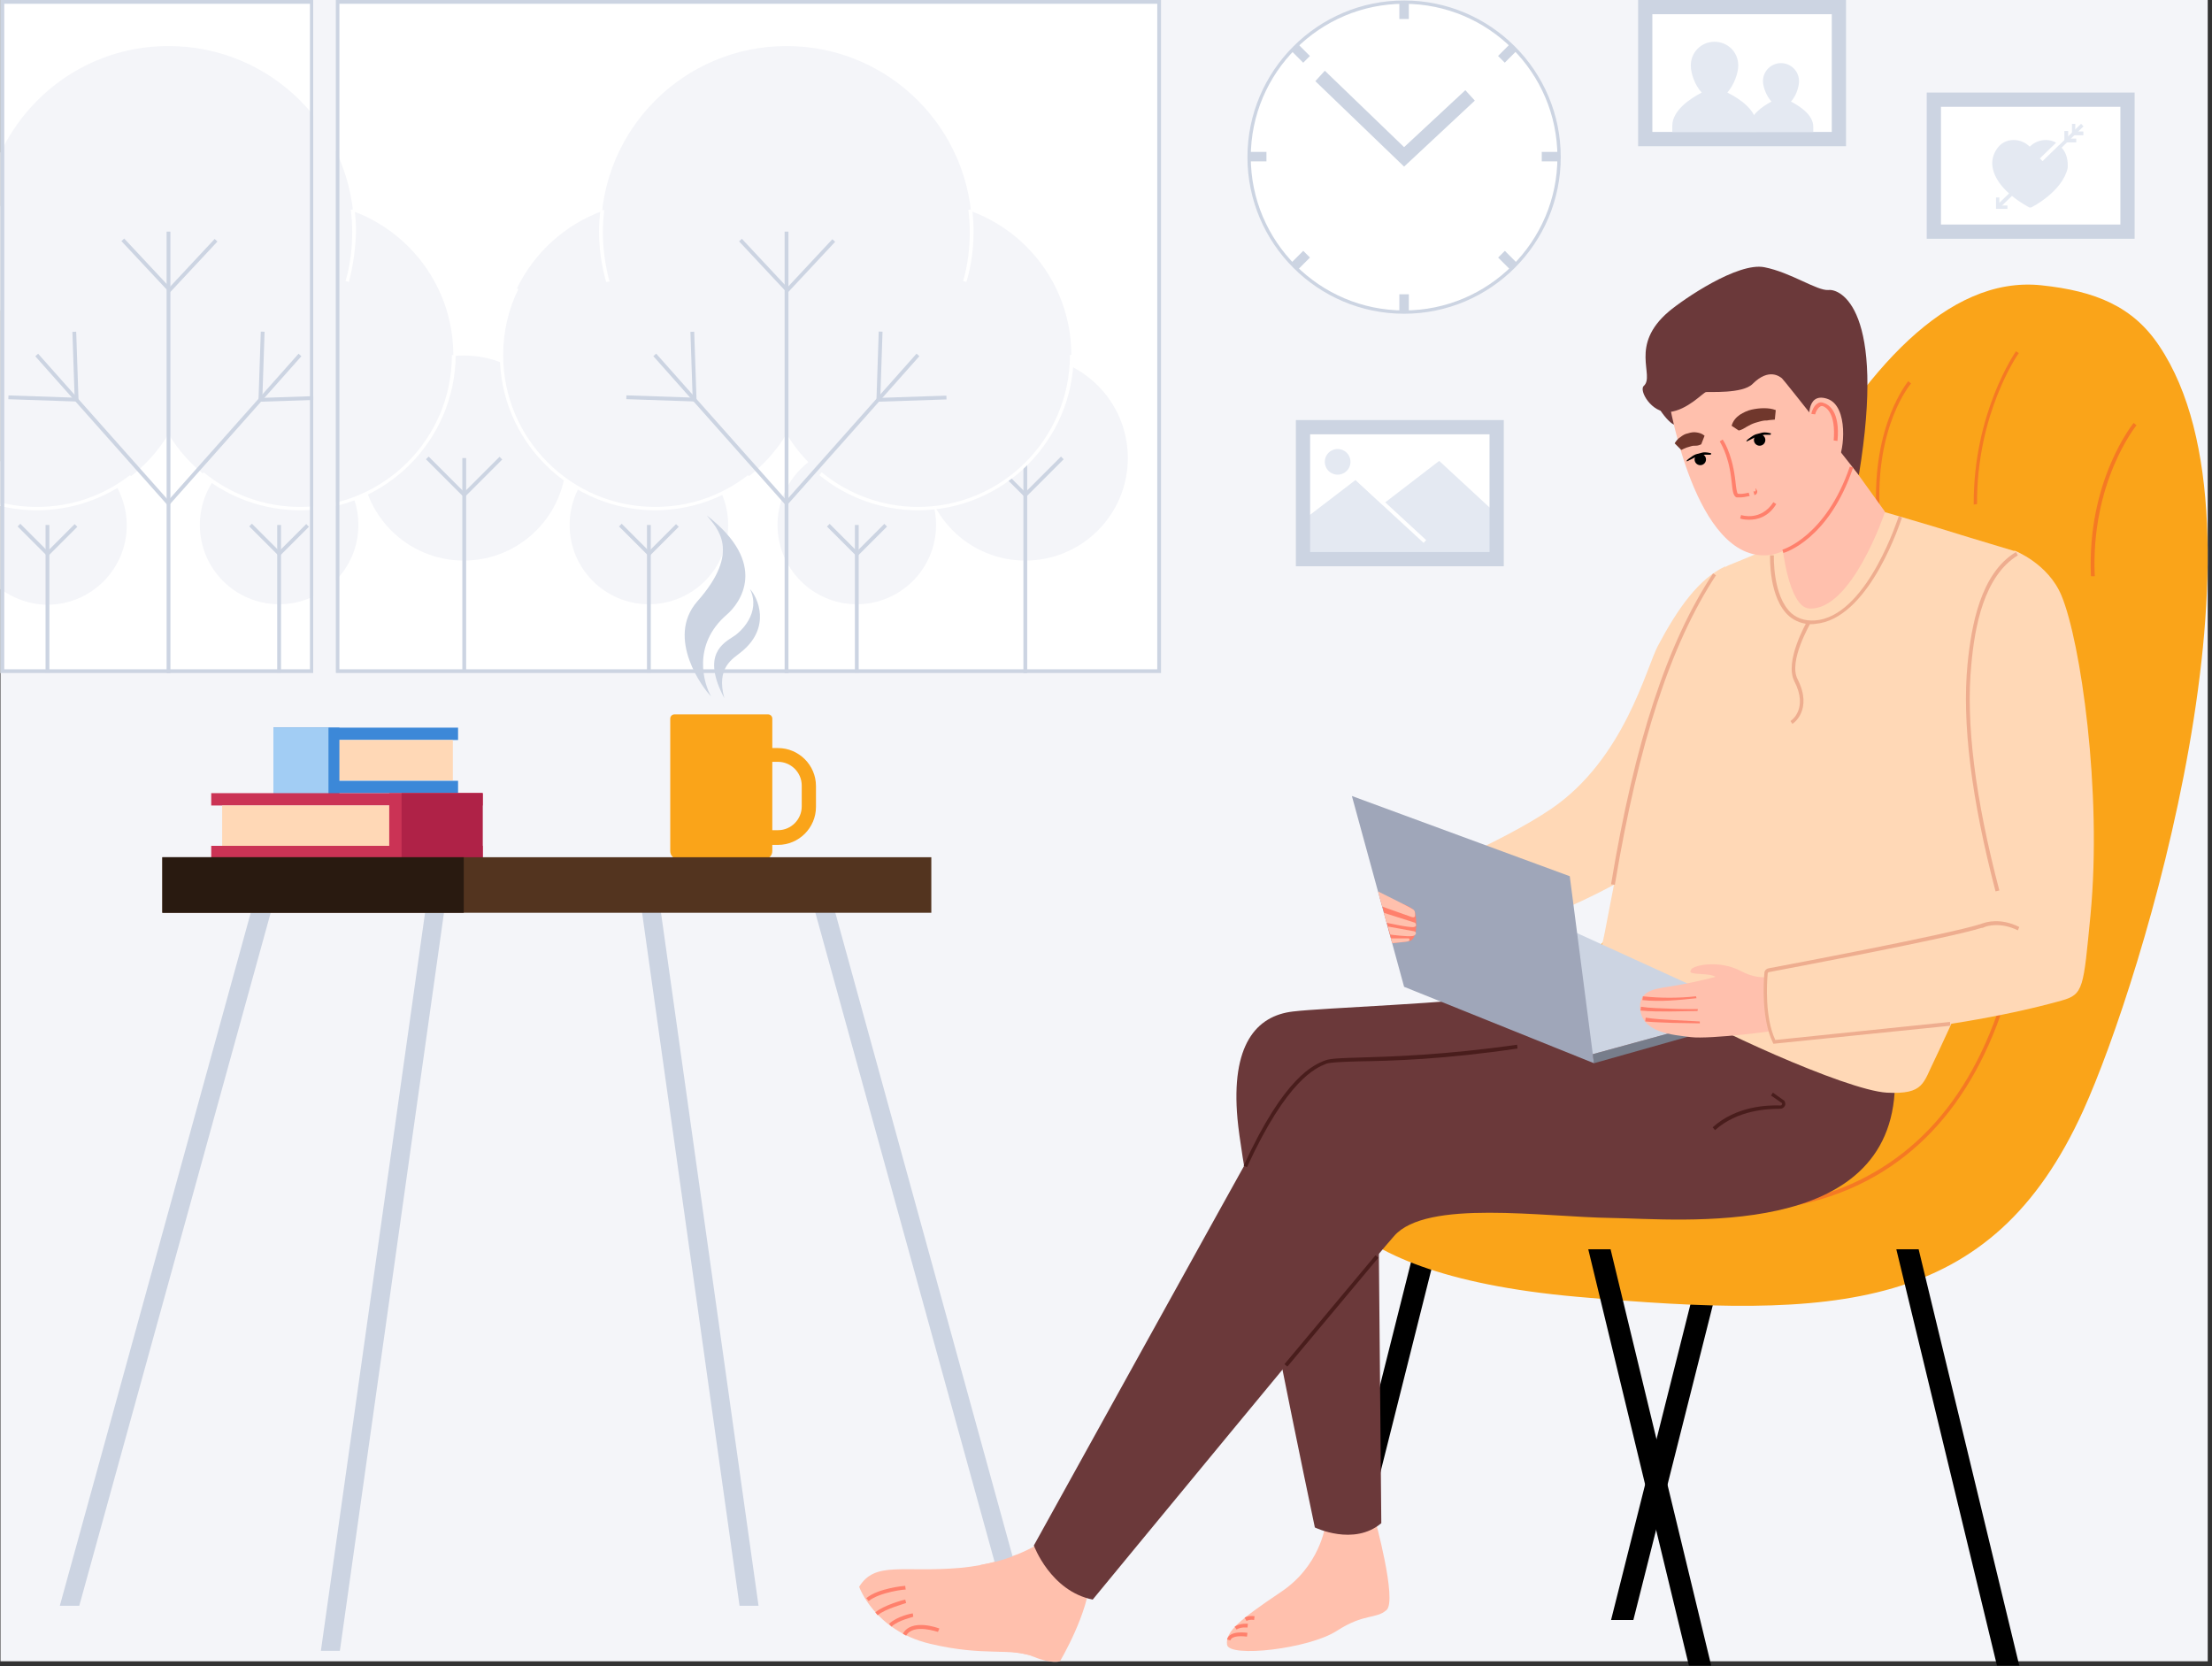 <svg width="466" height="351" fill="none" xmlns="http://www.w3.org/2000/svg"><rect width="100%" height="100%" fill="#333333" stroke="none"/><g clip-path="url(#clip0)"><path d="M465.1 0H.1v350h465V0z" fill="#F4F5F9"/><path d="M244.6 0H.1v141.8h244.5V0z" fill="#fff"/><path d="M216 118.1c11.93 0 21.6-9.67 21.6-21.6 0-11.929-9.67-21.6-21.6-21.6-11.929 0-21.6 9.671-21.6 21.6 0 11.93 9.671 21.6 21.6 21.6z" fill="#F4F5F9"/><path d="M216.4 96.5h-.8v45.3h.8V96.5z" fill="#CCD4E2"/><path d="M223.515 96.192l-7.778 7.778.566.566 7.778-7.778-.566-.566z" fill="#CCD4E2"/><path d="M208.512 96.216l-.565.565 7.778 7.778.566-.565-7.779-7.778z" fill="#CCD4E2"/><path d="M97.7 118.1c11.929 0 21.6-9.67 21.6-21.6 0-11.929-9.671-21.6-21.6-21.6-11.93 0-21.6 9.671-21.6 21.6 0 11.93 9.67 21.6 21.6 21.6z" fill="#F4F5F9"/><path d="M98.2 96.5h-.8v44.9h.8V96.5z" fill="#CCD4E2"/><path d="M105.237 96.242l-7.778 7.779.566.565 7.778-7.778-.566-.566z" fill="#CCD4E2"/><path d="M90.305 96.195l-.566.566 7.779 7.778.565-.566-7.778-7.778z" fill="#CCD4E2"/><path d="M180.5 127.3c9.223 0 16.7-7.476 16.7-16.7 0-9.223-7.477-16.7-16.7-16.7-9.223 0-16.7 7.477-16.7 16.7 0 9.224 7.477 16.7 16.7 16.7z" fill="#F4F5F9"/><path d="M180.9 110.601h-.8v31.1h.8v-31.1z" fill="#CCD4E2"/><path d="M186.301 110.372l-6.01 6.011.565.565 6.011-6.01-.566-.566z" fill="#CCD4E2"/><path d="M174.784 110.368l-.566.566 6.011 6.01.565-.565-6.01-6.011z" fill="#CCD4E2"/><path d="M136.7 127.3c9.223 0 16.7-7.476 16.7-16.7 0-9.223-7.477-16.7-16.7-16.7-9.223 0-16.7 7.477-16.7 16.7 0 9.224 7.477 16.7 16.7 16.7z" fill="#F4F5F9"/><path d="M137.1 110.601h-.8v31.1h.8v-31.1z" fill="#CCD4E2"/><path d="M142.422 110.422l-6.01 6.011.565.565 6.011-6.01-.566-.566z" fill="#CCD4E2"/><path d="M130.976 110.347l-.566.566 6.011 6.01.565-.565-6.01-6.011z" fill="#CCD4E2"/><path d="M10 93.9c-3.7 0-7.1 1.2-9.9 3.3v26.9c2.8 2 6.2 3.3 9.9 3.3 9.2 0 16.7-7.5 16.7-16.7S19.2 93.9 10 93.9z" fill="#F4F5F9"/><path d="M10.4 110.601h-.8v31.1h.8v-31.1z" fill="#CCD4E2"/><path d="M15.723 110.423l-6.01 6.01.566.566 6.01-6.011-.566-.565z" fill="#CCD4E2"/><path d="M4.277 110.348l-.565.566 6.01 6.01.566-.565-6.01-6.011z" fill="#CCD4E2"/><path d="M58.8 127.3c9.223 0 16.7-7.476 16.7-16.7 0-9.223-7.477-16.7-16.7-16.7-9.223 0-16.7 7.477-16.7 16.7 0 9.224 7.477 16.7 16.7 16.7z" fill="#F4F5F9"/><path d="M59.2 110.601h-.8v31.1h.8v-31.1z" fill="#CCD4E2"/><path d="M64.516 110.405l-6.01 6.011.565.565 6.01-6.01-.565-.566z" fill="#CCD4E2"/><path d="M53.07 110.33l-.566.566 6.01 6.01.566-.565-6.01-6.011z" fill="#CCD4E2"/><path d="M193.4 107.1c17.839 0 32.3-14.461 32.3-32.3s-14.461-32.3-32.3-32.3-32.3 14.461-32.3 32.3 14.461 32.3 32.3 32.3z" fill="#F4F5F9"/><path d="M138 107.1c17.839 0 32.3-14.461 32.3-32.3S155.839 42.5 138 42.5s-32.3 14.461-32.3 32.3 14.461 32.3 32.3 32.3z" fill="#F4F5F9"/><path d="M165.7 87.9c21.594 0 39.1-17.506 39.1-39.1S187.294 9.7 165.7 9.7s-39.1 17.506-39.1 39.1 17.506 39.1 39.1 39.1z" fill="#F4F5F9"/><path d="M127.7 59.4c-1-3.5-1.5-7.1-1.5-10.6 0-1.5.1-3.1.3-4.6l.8.1c-.2 1.6-.3 3.1-.3 4.6 0 3.5.5 7 1.4 10.4l-.7.1zm75.9 0l-.7-.2c1-3.4 1.4-6.9 1.4-10.4 0-1.5-.1-3-.3-4.6l.8-.1c.2 1.6.3 3.2.3 4.6 0 3.7-.5 7.3-1.5 10.7z" fill="#fff"/><path d="M166.1 48.8h-.8v93h.8v-93z" fill="#CCD4E2"/><path d="M175.353 50.4l-9.961 10.673.584.546 9.962-10.674-.585-.546z" fill="#CCD4E2"/><path d="M156.284 50.307l-.584.546 9.969 10.667.584-.546-9.969-10.667zm36.804 24.203l-27.693 31.175.598.531 27.693-31.175-.598-.53z" fill="#CCD4E2"/><path d="M199.374 83.352l-14.591.488.027.8 14.591-.488-.027-.8z" fill="#CCD4E2"/><path d="M185.122 69.853l-.488 14.59.8.028.487-14.592-.799-.026zm-46.887 4.653l-.598.532 27.697 31.175.598-.532-27.697-31.175z" fill="#CCD4E2"/><path d="M131.969 83.293l-.027.8 14.591.494.027-.8-14.591-.494z" fill="#CCD4E2"/><path d="M146.249 69.887l-.799.027.494 14.591.8-.027-.495-14.591z" fill="#CCD4E2"/><path d="M193.4 107.5c-7.6 0-14.9-2.6-20.8-7.4l.5-.6c5.7 4.7 12.9 7.3 20.3 7.3 17.6 0 32-14.3 32-32h.8c-.1 18-14.8 32.7-32.8 32.7zm-55.4 0c-18 0-32.7-14.7-32.7-32.7 0-5 1.1-9.8 3.2-14.2l.7.3c-2.1 4.3-3.2 9-3.2 13.9 0 17.6 14.3 32 32 32 7.2 0 13.9-2.3 19.6-6.7l.5.6c-5.9 4.4-12.8 6.8-20.1 6.8z" fill="#fff"/><path d="M63.2 107.1c17.839 0 32.3-14.461 32.3-32.3S81.04 42.5 63.2 42.5 30.9 56.961 30.9 74.8s14.461 32.3 32.3 32.3z" fill="#F4F5F9"/><path d="M7.8 42.5c-2.7 0-5.2.3-7.7.9v62.8c2.5.6 5 .9 7.7.9 17.9 0 32.3-14.5 32.3-32.3 0-17.8-14.5-32.3-32.3-32.3z" fill="#F4F5F9"/><path d="M35.5 9.7C19.8 9.7 6.4 18.9.1 32.2v33.1c6.2 13.3 19.7 22.5 35.4 22.5 21.6 0 39.1-17.5 39.1-39.1s-17.5-39-39.1-39z" fill="#F4F5F9"/><path d="M73.5 59.4l-.7-.2c1-3.4 1.4-6.9 1.4-10.4 0-1.5-.1-3-.3-4.6l.8-.1c.2 1.6.3 3.1.3 4.6-.1 3.7-.6 7.3-1.5 10.7z" fill="#fff"/><path d="M35.9 48.8h-.8v93h.8v-93z" fill="#CCD4E2"/><path d="M45.224 50.34l-9.962 10.674.585.545 9.962-10.673-.585-.546z" fill="#CCD4E2"/><path d="M26.166 50.255l-.584.546 9.969 10.666.584-.546-9.968-10.666zM62.897 74.52l-27.693 31.176.598.531 27.693-31.175-.598-.531z" fill="#CCD4E2"/><path d="M69.18 83.353l-14.591.487.027.8 14.59-.488-.026-.8z" fill="#CCD4E2"/><path d="M54.94 69.865l-.488 14.592.8.026.487-14.591-.8-.027zm-46.907 4.66l-.598.532 27.693 31.175.598-.532L8.033 74.525z" fill="#CCD4E2"/><path d="M1.787 83.308l-.027.8 14.591.493.027-.8-14.591-.493zm14.266-13.42l-.8.027.495 14.59.8-.026-.495-14.591z" fill="#CCD4E2"/><path d="M63.2 107.5c-7.6 0-14.9-2.6-20.8-7.4l.5-.6c5.7 4.7 12.9 7.3 20.3 7.3 17.6 0 32-14.3 32-32h.8c-.1 18-14.8 32.7-32.8 32.7zm-55.4 0c-2.6 0-5.2-.3-7.8-.9l.2-.7c2.5.6 5 .9 7.6.9 7.2 0 13.9-2.3 19.6-6.7l.5.6c-5.9 4.4-12.8 6.8-20.1 6.8z" fill="#fff"/><path d="M243.8.8V141H71.5V.8h172.3zm.8-.8H70.7v141.8h173.9V0zM65.3.8V141H.9V.8h64.4zM66 0H.1v141.8H66V0z" fill="#CCD4E2"/><path d="M70.7 0H66v142h4.7V0z" fill="#F4F5F9"/><path d="M344.1 341.3l22.1-87.6-4.5-1.1-22.3 88.7h4.7zm-61.1 0l22-87.6-4.4-1.1-22.3 88.7h4.7z" fill="#000"/><path d="M275.9 236.8c-1.5 9.9 0 31.4 56.3 36.4 54.6 4.8 87.3 3.5 106.7-39.3 12.4-27.3 41.6-122.8 16-161-5.5-8.3-13.4-11.6-24.9-12.8-39.7-4.1-70.3 81-82.9 121.5-12.7 40.5-68.9 39.4-71.2 55.2z" fill="#FAA419"/><path d="M404.2 263.2h-4.7l21.2 87.7h4.7l-21.2-87.7zm-69.6 0l21.2 87.7h4.7l-21.2-87.7h-4.7z" fill="#000"/><path d="M440.5 121.4c-.9-20.1 8.9-32.2 9-32.3l.6.5c-.1.1-9.7 12-8.8 31.8h-.8zm-24.7-15.1c-.1-19.4 8.8-32.1 8.9-32.3l.6.4c-.1.1-8.9 12.6-8.8 31.8l-.7.1zm-51.7 149c-18.5 0-33.9-6.3-34.2-6.4l.3-.7c.4.2 36.7 14.9 64.6-1.2 17.1-9.8 27.7-29 31.4-57l.8.1c-3.8 28.2-14.5 47.6-31.8 57.6-10 5.8-21 7.6-31.1 7.6zm31.2-147.4c-1-18.5 6.7-27.5 6.7-27.6l.6.5c-.1.1-7.6 8.9-6.6 27l-.7.1z" fill="#F57923"/><path d="M397.1 107.8s2.7 23.1-14.2 23c-2.1 0-7.8-4.5-7.8-4.5l-.2-6.9c-.9-2.2.6-4.9.6-4.9l7.8-18.8 1-2.5c1 .7 3.1.9 3.6 1.8.3.4 9.2 12.8 9.2 12.8zM279.2 321.4s-1.1 8.6-9.5 14.1c-8.3 5.6-11.6 8.2-11.2 11 .4 2.8 17.2.9 23.1-2.9 5.9-3.8 8.2-2.4 10.5-4.4 2.3-2-2.5-19.4-2.5-19.4l-10.4 1.6z" fill="#FFC0AD"/><path d="M336.9 202.1s-.9 5.2-16.4 7.3c-15.5 2.1-41.5 2.9-48.1 3.7-7.8.9-13.1 7.1-11.7 22.6 1.4 15.5 16.3 86.1 16.3 86.1s8.2 4 14-.9l-.7-77.5s63.1 12.6 72.5-13.2c9.4-25.8 4.3-33 4.3-33l-30.2 4.9z" fill="#6B393A"/><path d="M219.8 324.6s-6.1 4.6-17.3 5.7c-12.3 1.1-18.1-1.5-21.5 4 0 0 3.2 9.2 14.9 12 11.7 2.8 17 .7 22 2.8 3.7 1.5 5.4.9 5.4.9s6.1-10.2 6.4-17.8l-9.9-7.6z" fill="#FFC0AD"/><path d="M339.5 208s-9.3 13.6-43 14.1c-19.7.3-22.6 2.2-28.5 12.9-6 10.7-50.2 90.6-50.2 90.6s3.5 9.6 12.4 11.4c0 0 56.7-68.9 63.5-76.6 6.8-7.8 31.4-4 45.8-3.8 14.4.2 59.1 4.9 59.7-28L346 203.2l-6.5 4.8z" fill="#6B393A"/><path d="M349.3 136c-2.5 4.7-7.1 23.9-22.5 34.4-10.6 7.2-29 14.6-29 14.6l21.7 10c11.7-3 26.6-12 26.6-12l17.4-63.7c-5.6 2.6-10 8.8-14.2 16.7z" fill="#FFD8B6"/><path d="M431.1 162.8c-4.5 20.8-23.5 60.4-23.5 60.4-2.5 5-2.2 7.4-10.1 7-8.7-.5-38.8-14.4-45.3-18.9-6.6-4.5-14.7-2.9-14.7-2.9-2.8-5.1-2.5-.2-.2-8.5 1.8-6.5 5.9-37.5 16.2-62.1 4.6-11.1 6.6-17.1 10.9-18.8 2-.8 4.4-1.8 6.5-2.7l4.5-1.8s1.3 13.3 5.7 13.7c9 .6 16-20.3 16-20.3s2.8.8 10.2 3c4.2 1.3 9.7 3 17.1 5.2 7.4 2.3 11.2 25.9 6.7 46.7z" fill="#FFD8B6"/><path d="M335.8 224l32.6-9.2v-1.7l-32.9 9 .3 1.9z" fill="#777D8B"/><path d="M368.4 213.1l-41.6-19-31.6 11.4 40.3 16.6 32.9-9z" fill="#CCD4E2"/><path d="M295.8 207.9l40 16.1-5.1-39.4-45.9-16.9 11 40.2z" fill="#9FA6B9"/><path d="M375.4 205.1s-3.8 2.1-8.6-.5c-4.5-2.4-9.8-1.3-10.5-.4-.1.1-.1.4-.2.4-.2.9 4 .3 5.3 1.2 0 0-3.6 1-8.2 1.8-4.2.7-7.7.8-7.7 4.5.1 5.5 6.8 5.9 10.7 6.4 4 .5 19.3-1.4 19.1-1.7-.1-.4.1-11.7.1-11.7z" fill="#FFC0AD"/><path d="M372.2 204.4s-1.3 9.9 1.7 15.1c0 0 34.3-1.4 60.4-8.7 4.7-1.3 4.6-2.7 6.1-18 2.5-26.1-2.1-57.7-6.1-67.3-2.8-6.8-9.9-9.5-9.9-9.5s-12.1 14.2-9.8 37.7c0 0 6 35.4 6.1 37.6 0 2.3-1.8 3.7-6.1 4.5-8.1 1.7-42.4 8.6-42.4 8.6z" fill="#FFD8B6"/><path d="M348.3 84.1s3.3 6 5.2 5.5c1.3-3.5-.9-7.8-.9-7.8l-4.3 2.3z" fill="#6B393A"/><path d="M351.2 82.3s5 34.2 20.1 34.7c11 .4 19.6-20 19.6-20s3.2-14.3-1.7-18.8-33.4-5.6-33.4-5.6-6.3 1.7-4.6 9.7z" fill="#FFC0AD"/><path d="M366.5 104.8h-.6c-.8-.2-.9-1.5-1.1-3.3l-.1-.8c-.6-5.1-2.4-7.6-2.4-7.7l.6-.4c.1.1 1.9 2.7 2.6 8l.1.8c.1 1 .3 2.5.5 2.6.3.1 1 .1 2.3-.2l.2.7c-.9.2-1.6.3-2.1.3z" fill="#FF806C"/><path d="M391.6 100.1S375.8 80 375.4 79.7c-.4-.3-2.7-2.3-6.2 1.2-2.1 2.1-9.2 1.6-9.8 1.7-.6.1-3.9 3.8-7.7 4.2-3.8.3-6.5-4.6-5.4-5.5 2.4-2.2-3.2-8.5 5.3-15.7 3.1-2.6 14.5-10.4 20.1-9.3 5.6 1.1 11.1 5 13.5 4.8 2.4-.3 12.2 3.8 6.4 39z" fill="#6B393A"/><path d="M381.2 89.2s-1-6.7 3.7-5.2 3.5 11.4 2.4 12.6c-1.2 1.2-6.1-7.4-6.1-7.4z" fill="#FFC0AD"/><path d="M368.5 109.5c-1.1 0-1.9-.2-1.9-.3l.2-.7c.2.1 4.2 1.3 6.8-2.7l.6.4c-1.7 2.8-4.1 3.3-5.7 3.3z" fill="#FF806C"/><path d="M358.2 98a1.2 1.2 0 100-2.4 1.2 1.2 0 000 2.4z" fill="#000"/><path d="M355.3 97.1c.3-.4.7-.6 1.1-.9.4-.3.8-.5 1.3-.6.5-.1.9-.3 1.4-.3.5 0 1 .1 1.4.2l-.1.3h-1.3c-.4.1-.9.2-1.3.3-.4.1-.8.3-1.2.5l-1.2.6-.1-.1zm15.4-3.2a1.2 1.2 0 100-2.4 1.2 1.2 0 000 2.4z" fill="#000"/><path d="M367.9 92.9c.3-.4.7-.6 1.1-.9.4-.3.8-.5 1.3-.6.5-.1.9-.3 1.4-.3.5 0 1 .1 1.4.2l-.1.3h-1.3c-.4.1-.9.2-1.3.3-.4.1-.8.3-1.2.5l-1.2.6-.1-.1z" fill="#000"/><path d="M358.4 93.6c-.4.2-.8.3-1.1.3-.4 0-.7 0-1 .1-.3.1-.7.2-1 .3-.3.1-.7.3-1.1.5l-1.4-1.4c.3-.5.7-1 1.2-1.3.5-.4 1-.7 1.6-.8.6-.2 1.2-.3 1.8-.2.6.1 1.1.2 1.7.7l-.7 1.8zm6.4-3.9c.3-1.1 1-1.8 1.7-2.3.8-.5 1.6-.9 2.5-1.1.9-.2 1.8-.3 2.6-.3.9 0 1.7.1 2.5.4l-.2 2c-.4 0-.7.1-1.1.1-.4.1-.7.1-1.1.1-.7.1-1.3.3-2 .5-.6.2-1.2.5-1.7.8-.5.3-1.1.7-1.7.8l-1.5-1z" fill="#70372C"/><path d="M369.4 103.5c.2 0 .3.1.4 0 .1-.1.1-.4 0-.6h.1c.1.2.3.4.3.7 0 .2-.1.4-.2.5-.1.1-.3.2-.4.2l-.2-.8zm17.7-10.6l-.8-.1c.5-5.9-1.7-7-2.2-7.2-.2-.1-.5-.1-.7.1-.5.3-.9 1.1-1 1.6l-.8-.1c.1-.7.6-1.8 1.3-2.2.4-.3.9-.3 1.3-.1 1 .3 3.5 1.7 2.9 8zm-11.4 23.6l-.2-.7c.1 0 9.2-2.8 14.2-17.5l.7.2c-5.1 15.1-14.3 17.9-14.7 18z" fill="#FF806C"/><path d="M340.2 186.4l-.8-.1c5-30.2 11.9-51 21.5-65.5l.6.4c-9.5 14.5-16.3 35.2-21.3 65.2zm33.4 33.5l-.1-.2c-2.4-5-2-12.5-1.8-14.7 0-.5.4-.9.9-1 3.8-.7 37.6-7.1 44.6-9.3.3-.1.5-.2.6-.2.6-.2 3.6-1.2 7.6.8l-.3.7c-3.7-1.8-6.5-.9-7-.7-.2.1-.4.2-.7.2-7 2.2-38.5 8.1-44.7 9.3-.2 0-.3.2-.3.3-.2 2.1-.6 9.3 1.6 14l36.8-3.8.1.8-37.3 3.8zm46.8-32.1c-5.1-19.5-7.1-35.6-5.9-47.9.8-8 2.7-19.1 10.2-23.6l.4.7c-7.2 4.4-9.1 15.2-9.8 23-1.2 12.2.8 28.2 5.9 47.6l-.8.2zm-38.8-56.3c-1.8 0-3.4-.6-4.7-1.7-4.3-3.8-4-12.4-4-12.8h.8c0 .1-.3 8.6 3.7 12.2 1.5 1.3 3.5 1.8 5.9 1.4 10.4-1.9 16.6-21.6 16.7-21.8l.7.2c-.3.8-6.5 20.3-17.3 22.3-.7.1-1.3.2-1.8.2z" fill="#EEAD8F"/><path d="M357.4 210.3c-1.9.2-3.8.4-5.7.5-1.9.1-3.8.1-5.7-.1l.1-.8c1.8.2 3.7.3 5.6.3 1.9 0 3.8-.1 5.6-.3l.1.4zm.2 2.7c-2 0-4 .1-6 .1s-4 0-6-.2l.1-.8c1.9.3 4 .3 6 .4 2 .1 4 .1 6 .1l-.1.4zm.5 2.6c-1.9 0-3.8-.1-5.7-.1-1.9-.1-3.8-.1-5.8-.3l.1-.8c1.9.3 3.8.4 5.7.5l5.7.3v.4zM183 337.3l-.5-.6c2.5-2.1 8-2.6 8.2-2.6l.1.8c0-.1-5.4.5-7.8 2.4zm1.9 3l-.5-.6c1.7-1.5 6.1-2.7 6.3-2.7l.2.7c0 .1-4.4 1.2-6 2.6zm2.9 2.4l-.5-.6c1.7-1.6 4.8-2.2 5-2.2l.1.7c0 .1-3.1.7-4.6 2.1zm3.1 1.9l-.7-.4c1.8-3.3 7.5-1.2 7.7-1.1l-.3.7c.1.1-5.2-1.9-6.7.8zm68.3 1l-.7-.2c.5-2 4.2-1.4 4.3-1.4l-.1.8c-.8-.1-3.2-.3-3.5.8zm1.3-2.3l-.4-.6c1.2-.8 2.8-.6 2.8-.6l-.1.8s-1.3-.2-2.3.4zm2.1-1.8l-.4-.7c.9-.5 2.1-.3 2.1-.3l-.1.8c.1 0-.9-.2-1.6.2z" fill="#FF806C"/><path d="M289.771 264.459l-19.175 22.942.614.513 19.175-22.942-.614-.513zM262.7 245.9l-.7-.3c8.6-18.8 14.8-21.3 17.2-22.2 1-.4 3.4-.5 7.3-.6 6.6-.2 17.7-.5 33.1-2.7l.1.8c-15.5 2.3-26.6 2.6-33.2 2.7-3.7.1-6.2.2-7.1.5-2.2.9-8.2 3.3-16.7 21.8z" fill="#491D1C"/><path d="M290.7 189.1s7 1.4 7.4 3.1c.4 1.7.6 5.8-1.3 6.1-1.4.2-3.5.4-3.5.4l-2.6-9.6z" fill="#FF806C"/><path d="M291.2 191l6.2 2.2s.6.2.7-.2c0-.4.1-1.1-.4-1.4-.7-.5-7.4-3.8-7.4-3.8l.9 3.2zm.3 1.3l6.6 2.1s.6.7-.2.9c-.9.2-5.8-.9-5.8-.9l-.6-2.1zm.9 2.9l5.5 1s.4.1.4.4c0 .2-.2.5-.7.6-1 .2-4.7-.3-4.7-.3l-.5-1.7zm4.4 2.5s.4.3-.1.6c-.1.1-3.4.4-3.4.4s-.1-.5-.3-1h3.8z" fill="#FFC0AD"/><path d="M361.3 238.1l-.5-.6c5-4.5 11.6-4.7 14.3-4.6.2 0 .2-.1.3-.2 0 0 .1-.1 0-.3l-2.3-1.6.4-.6 2.4 1.7c.2.3.3.8.1 1.1-.2.4-.6.6-1 .6-2.5 0-8.9.2-13.7 4.5z" fill="#491D1C"/><path d="M377.6 152.5l-.4-.6c.2-.1 3.8-2.6.8-8.4-2.1-4.2 2.5-12.2 2.7-12.6l.7.4c0 .1-4.7 8-2.7 11.8 3.3 6.5-1 9.4-1.1 9.4z" fill="#EEAD8F"/><path d="M163.9 178h-2.5c-4.4 0-8-3.6-8-8v-4.4c0-4.4 3.6-8 8-8h2.5c4.4 0 8 3.6 8 8v4.4c0 4.4-3.6 8-8 8zm-2.5-17.5c-2.8 0-5 2.3-5 5v4.4c0 2.8 2.3 5 5 5h2.5c2.8 0 5-2.3 5-5v-4.4c0-2.8-2.3-5-5-5h-2.5z" fill="#FAA419"/><path d="M161 181h-18.1c-.9 0-1.7-.7-1.7-1.7v-27.9c0-.5.4-.9.9-.9h19.7c.5 0 .9.4.9.9v27.9c0 1-.8 1.7-1.7 1.7z" fill="#FAA419"/><path d="M146.9 126.7c9.4-10.6 4.1-15.5 2-18.1 13.2 10.2 7 18.5 4.2 20.9-7.4 6.4-4.8 14.6-3.3 17.2-1.5-1.4-9.7-12.2-2.9-20z" fill="#CCD4E2"/><path d="M154.5 134.1c1.5-.9 5.9-5 3.5-10 1.6 1.7 4.6 8.1-1.9 13.3-1.7 1.4-5.3 3.2-3.5 9.7-4.9-9.2-.2-11.6 1.9-13z" fill="#CCD4E2"/><path d="M96.5 164.5H69.2v2.6h27.3v-2.6zm0-11.2H69.2v2.6h27.3v-2.6z" fill="#3C88D8"/><path d="M95.4 155.9H70.3v8.5h25.1v-8.5z" fill="#FFD8B6"/><path d="M71.5 153.3H57.6v13.9h13.9v-13.9z" fill="#3C88D8"/><path d="M69.2 153.3H57.6v13.9h11.6v-13.9z" fill="#A2CDF4"/><path d="M101.7 178.2H44.5v2.6h57.2v-2.6zm0-11.1H44.5v2.6h57.2v-2.6z" fill="#CB3355"/><path d="M99.4 169.7H46.8v8.5h52.6v-8.5z" fill="#FFD8B6"/><path d="M101.6 167.1H82v13.8h19.6v-13.8z" fill="#CB3355"/><path d="M101.7 167.1H84.6v13.8h17.1v-13.8z" fill="#AF2247"/><path d="M218.8 347.8l-43.4-157.6-3.9 1.1 43.2 156.5h4.1zm-59-9.5L139 190.5l-3.9.6 20.7 147.2h4zm-143.1 0l40.6-147-3.9-1.1-40.8 148.1h4.1zm54.9 9.5l22.1-156.7-3.9-.6-22.2 157.3h4z" fill="#CCD4E2"/><path d="M196.2 180.6h-162v11.7h162v-11.7z" fill="#53341F"/><path d="M97.7 180.6H34.2v11.7h63.5v-11.7z" fill="#291A10"/><path d="M214.1 327.6s-3.3 1.4-7.5 2.1c-.6 1.7.4 15.2 3.9 18.2 3.7-.3 10.9 2 10.9 2-.1-10.2-7.3-22.3-7.3-22.3z" fill="#FFC0AD"/><path d="M387.4 1.5h-40.8v27.8h40.8V1.5z" fill="#fff"/><path d="M388.9 30.8h-43.8V0h43.8v30.8zm-40.8-3h37.8V3h-37.8v24.8z" fill="#CCD4E2"/><path d="M370.1 27.8v-1.3c0-3.3-3.6-5.7-6.2-7 1.4-1.6 2.3-4.1 2.3-5.7 0-2.8-2.2-5-5-5s-5 2.2-5 5c0 1.6.8 4.1 2.3 5.7-2.5 1.3-6.2 3.8-6.2 7v1.3h17.8z" fill="#E4E9F2"/><path d="M382 27.8v-1.1c0-2.5-2.8-4.3-4.7-5.3 1.1-1.2 1.7-3.1 1.7-4.3 0-2.1-1.7-3.8-3.8-3.8-2.1 0-3.8 1.7-3.8 3.8 0 1.2.7 3.1 1.8 4.3-1.9 1-4.7 2.9-4.6 5.4v1H382z" fill="#E4E9F2"/><path d="M295.8 65.7c18.059 0 32.7-14.64 32.7-32.7 0-18.06-14.641-32.7-32.7-32.7-18.06 0-32.7 14.64-32.7 32.7 0 18.06 14.64 32.7 32.7 32.7z" fill="#fff"/><path d="M295.8 66.1c-18.2 0-33-14.8-33-33s14.8-33 33-33 33 14.8 33 33-14.8 33-33 33zm0-65.3c-17.8 0-32.3 14.5-32.3 32.3 0 17.8 14.5 32.3 32.3 32.3 17.8 0 32.3-14.5 32.3-32.3 0-17.8-14.5-32.3-32.3-32.3z" fill="#CCD4E2"/><path d="M295.8 35.1l-18.7-18 2-2.2L295.8 31l12.9-12 2 2.2-14.9 13.9zm1-34.7h-2V4h2V.4zm0 61.6h-2v3.6h2V62zm21.34-52.758l-2.545 2.546 1.414 1.414 2.545-2.546-1.414-1.414zm-43.586 43.605l-2.545 2.546 1.414 1.414 2.546-2.546-1.415-1.414zM328.4 32h-3.6v2h3.6v-2zm-61.6 0h-3.6v2h3.6v-2zm50.228 20.85l-1.415 1.414 2.545 2.546 1.415-1.414-2.545-2.546zM273.413 9.252l-1.414 1.414 2.546 2.546 1.414-1.415-2.546-2.545z" fill="#CCD4E2"/><path d="M448.2 21h-40.8v27.8h40.8V21z" fill="#fff"/><path d="M449.7 50.3h-43.8V19.5h43.8v30.8zm-40.8-3h37.8V22.5h-37.8v24.8z" fill="#CCD4E2"/><path d="M425.595 38.47l-5.021 4.876.557.574 5.021-4.877-.557-.574z" fill="#E4E9F2"/><path d="M434.4 31.2c-.1-.1-.3-.3-.4-.5-.1-.1-.4-.3-.4-.3-.7-.6-1.6-.9-2.6-.9-1.3 0-2.5.5-3.4 1.4-.9-.9-2.1-1.4-3.4-1.4-1.4 0-2.6.6-3.4 1.7-.9 1.2-1.3 2.7-1 4.2.4 2.1 1.9 4 3.5 5.4l.6.5c1.8 1.5 3.5 2.3 3.6 2.4h.4c.3-.1 6.6-3.4 7.7-8.3.1-1.5-.2-3.1-1.2-4.2zM422.9 44h-2.4v-2.4h.7v1.7h1.7v.7z" fill="#E4E9F2"/><path d="M438.376 26.046l-8.249 8.012.557.574 8.249-8.013-.557-.573z" fill="#E4E9F2"/><path d="M437.987 25.365l-8.249 8.012.558.574 8.249-8.012-.558-.574z" fill="#fff"/><path d="M437.4 30h-2.5v-2.4h.8v1.6h1.7v.8z" fill="#E4E9F2"/><path d="M438.9 28.5h-2.4v-2.4h.7v1.6h1.7v.8z" fill="#E4E9F2"/><path d="M315.3 90h-40.8v27.8h40.8V90z" fill="#fff"/><path d="M274.5 109.6l11.1-8.5 18 16.7h-29.1v-8.2z" fill="#E4E9F2"/><path d="M289.4 107.7l13.8-10.6 12.1 11.2v9.5h-23.1l-2.8-10.1zm-7.6-7.7a2.7 2.7 0 100-5.4 2.7 2.7 0 000 5.4z" fill="#E4E9F2"/><path d="M285.828 100.297l-.542.588 14.626 13.492.543-.588-14.627-13.492z" fill="#fff"/><path d="M316.8 119.3H273V88.5h43.8v30.8zm-40.8-3h37.8V91.5H276v24.8z" fill="#CCD4E2"/></g><defs><clipPath id="clip0"><path fill="#fff" d="M0 0h465.1v350.9H0z"/></clipPath></defs></svg>